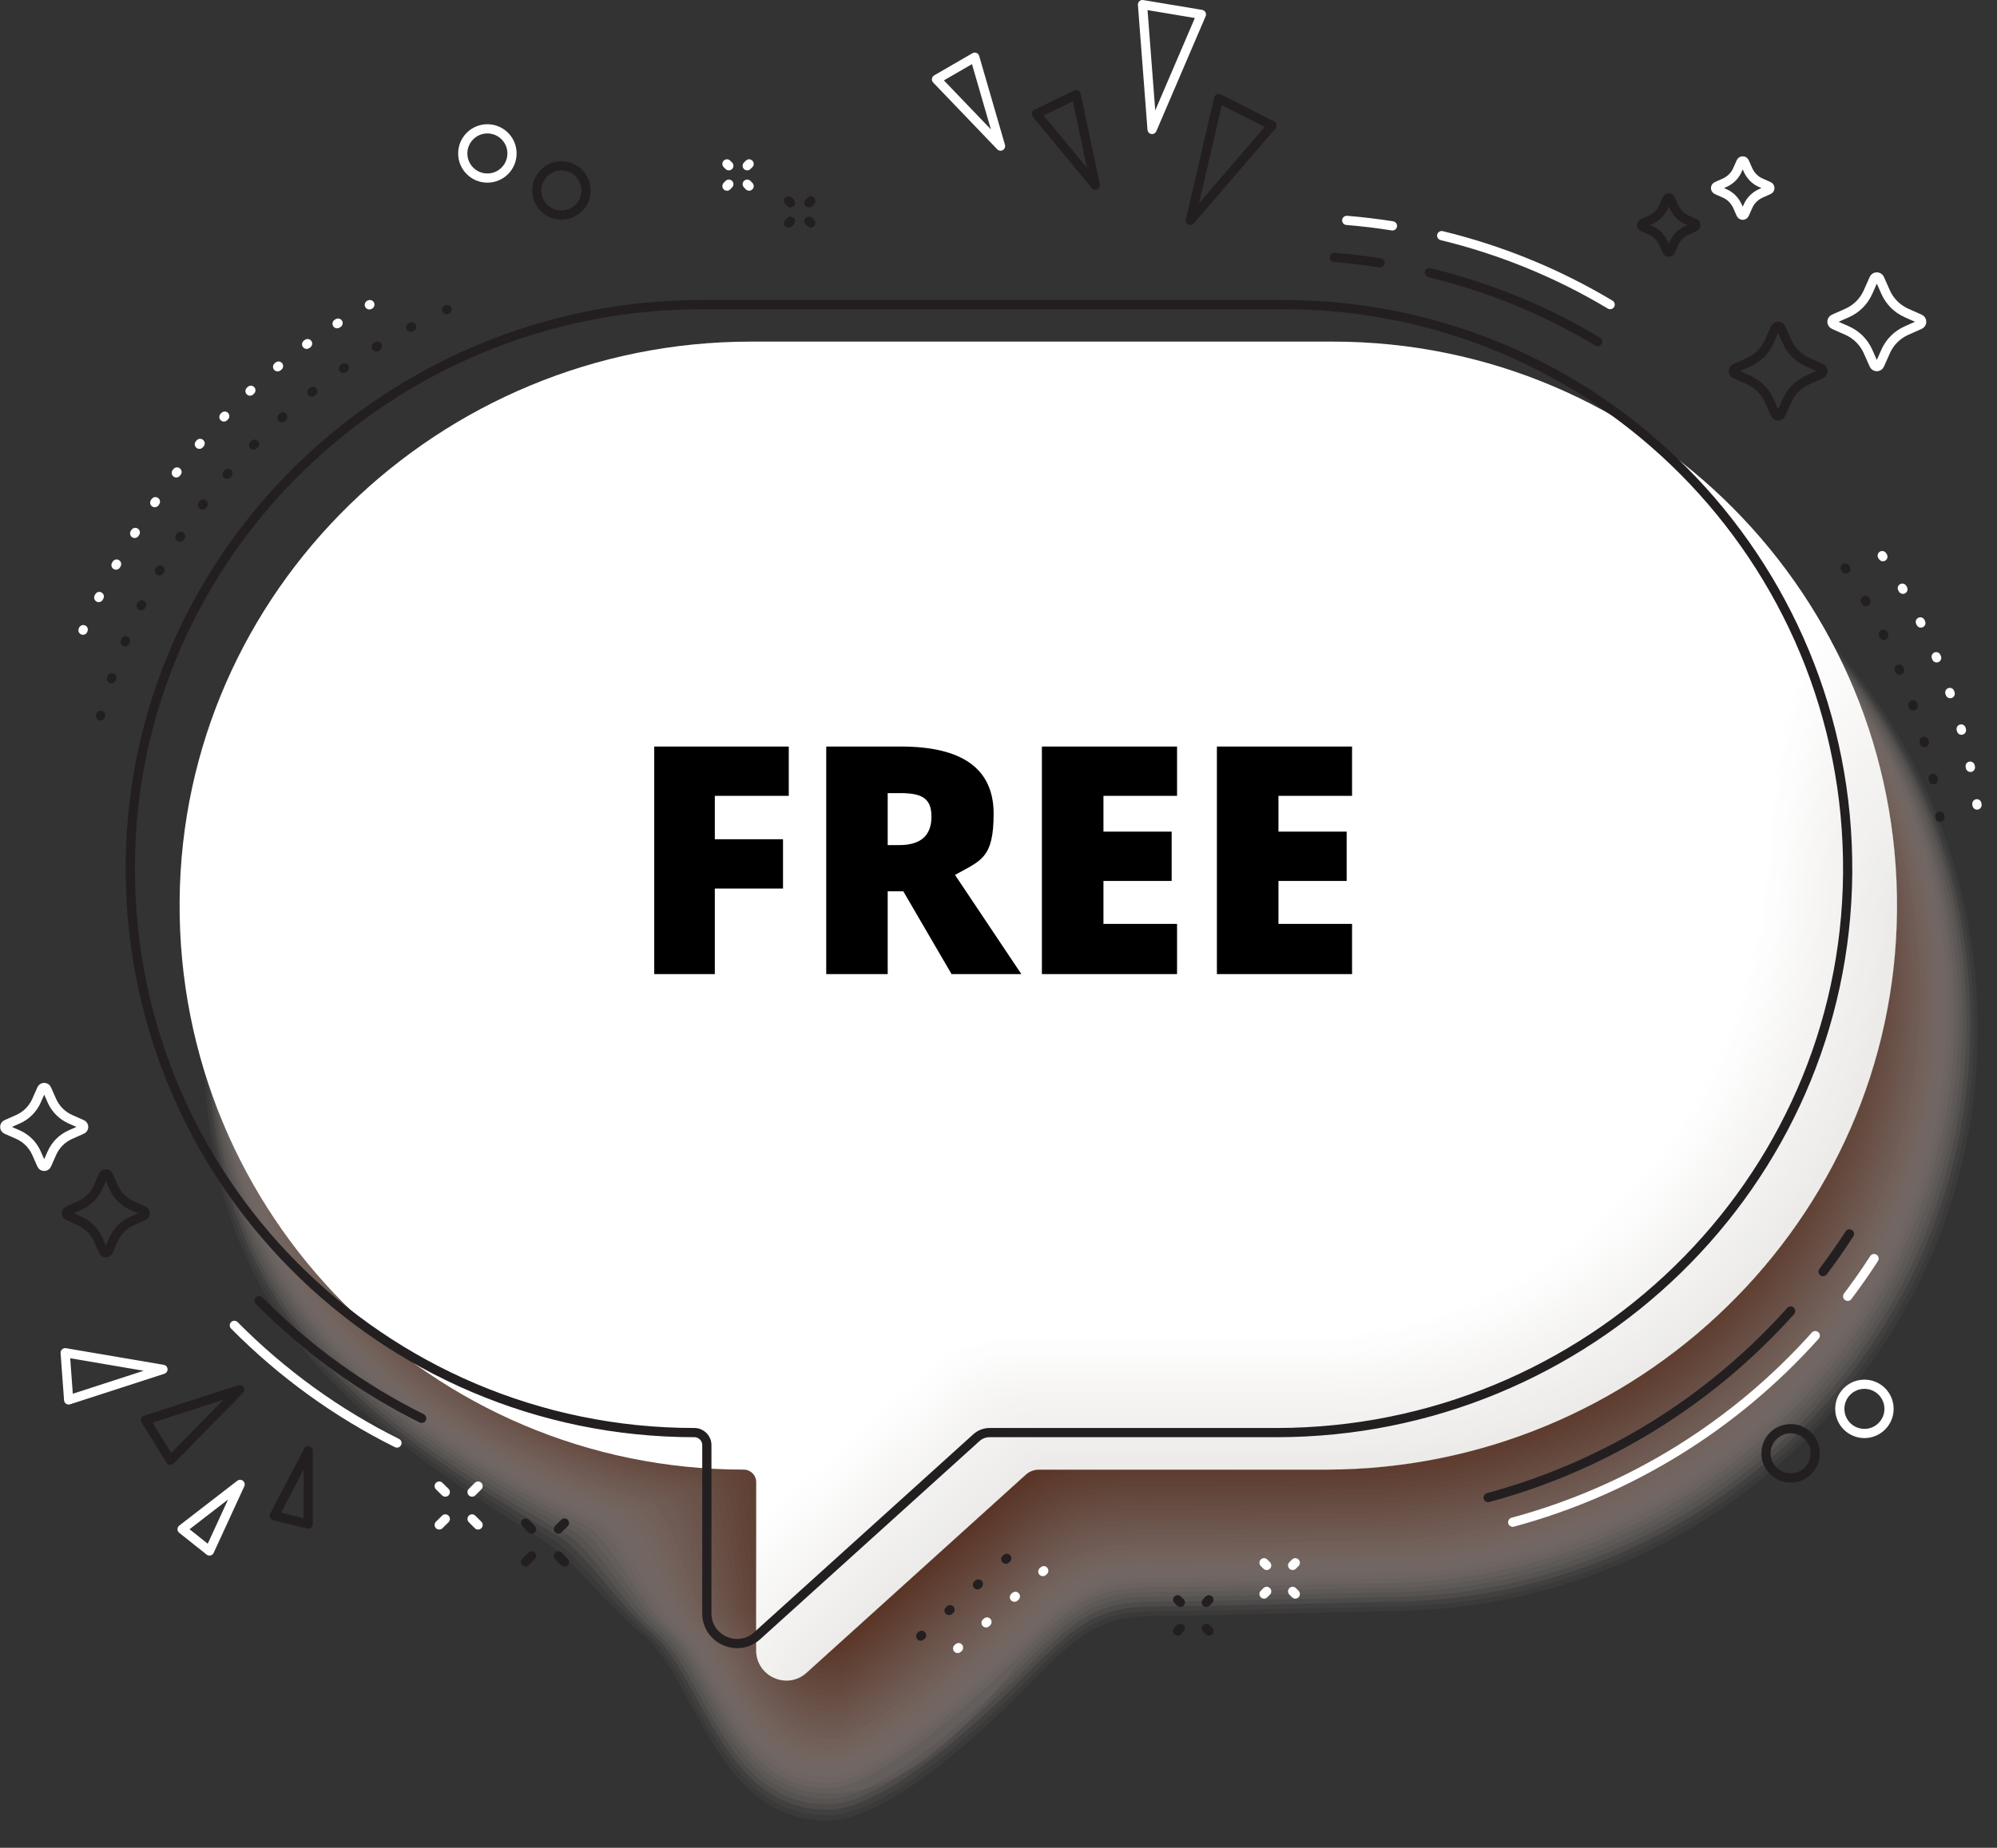 <?xml version="1.0" encoding="UTF-8"?>
<svg xmlns="http://www.w3.org/2000/svg" version="1.1" xmlns:xlink="http://www.w3.org/1999/xlink" viewBox="0 0 2254.8 2086.8">
  <rect x="0" y="0" width="2254.8" height="2086.8" fill="#333333" stroke="none"/>
  <defs>
    <style>
      .cls-1 {
        opacity: .4;
      }

      .cls-1, .cls-2 {
        mix-blend-mode: multiply;
      }

      .cls-3 {
        fill: #f2f1ef;
        opacity: .1;
      }

      .cls-3, .cls-4, .cls-5, .cls-6, .cls-7, .cls-8, .cls-9, .cls-10, .cls-11, .cls-12, .cls-13, .cls-14, .cls-15, .cls-16, .cls-17, .cls-18, .cls-19, .cls-20, .cls-21, .cls-22, .cls-23, .cls-24, .cls-25, .cls-26, .cls-27, .cls-28, .cls-29, .cls-30, .cls-31, .cls-32, .cls-33, .cls-34, .cls-35, .cls-36, .cls-37, .cls-38, .cls-39, .cls-40, .cls-41, .cls-42, .cls-43, .cls-44, .cls-45, .cls-46, .cls-47, .cls-48, .cls-49, .cls-50, .cls-51, .cls-52, .cls-53, .cls-54, .cls-55, .cls-56, .cls-57, .cls-58, .cls-59, .cls-60, .cls-61, .cls-62, .cls-63, .cls-64, .cls-65, .cls-66, .cls-67, .cls-68, .cls-69, .cls-70, .cls-71, .cls-72, .cls-73, .cls-74, .cls-75, .cls-76, .cls-77, .cls-78 {
        stroke-width: 0px;
      }

      .cls-4 {
        fill: #e0c5bb;
        opacity: .3;
      }

      .cls-5 {
        fill: #c18c76;
        opacity: .5;
      }

      .cls-6 {
        fill: #b9b5ad;
        opacity: .7;
      }

      .cls-7 {
        fill: #b2aea5;
        opacity: .7;
      }

      .cls-8 {
        fill: #eeedeb;
        opacity: .2;
      }

      .cls-9 {
        fill: #ddc0b4;
        opacity: .3;
      }

      .cls-10 {
        fill: #8c2800;
      }

      .cls-11 {
        fill: #cfa695;
        opacity: .4;
      }

      .cls-12 {
        fill: #000;
      }

      .cls-13 {
        fill: #d2ab9b;
        opacity: .4;
      }

      .cls-14 {
        fill: #c3c0b9;
        opacity: .6;
      }

      .cls-15 {
        opacity: 0;
      }

      .cls-15, .cls-63 {
        fill: #fff;
      }

      .cls-16 {
        fill: #973d19;
        opacity: .9;
      }

      .cls-17 {
        fill: #d7d5d0;
        opacity: .4;
      }

      .cls-18 {
        fill: #c9c7c1;
        opacity: .5;
      }

      .cls-19 {
        fill: #b37157;
        opacity: .7;
      }

      .cls-2 {
        opacity: .2;
      }

      .cls-20 {
        fill: #ab6244;
        opacity: .7;
      }

      .cls-79 {
        isolation: isolate;
      }

      .cls-21 {
        fill: #e9d5cd;
        opacity: .2;
      }

      .cls-22 {
        fill: #bfbcb5;
        opacity: .6;
      }

      .cls-23 {
        fill: #a04d2c;
        opacity: .8;
      }

      .cls-24 {
        fill: #ca9b89;
        opacity: .5;
      }

      .cls-25 {
        fill: #cda18f;
        opacity: .4;
      }

      .cls-26 {
        fill: #bc816a;
        opacity: .6;
      }

      .cls-27 {
        fill: #cdcac4;
        opacity: .5;
      }

      .cls-28 {
        fill: #ae674b;
        opacity: .7;
      }

      .cls-29 {
        fill: #a4a096;
        opacity: .9;
      }

      .cls-30 {
        fill: #d3d1cc;
        opacity: .4;
      }

      .cls-31, .cls-80, .cls-81, .cls-82, .cls-83, .cls-84, .cls-85 {
        fill: none;
      }

      .cls-32 {
        fill: #c4917c;
        opacity: .5;
      }

      .cls-33 {
        fill: #a55738;
        opacity: .8;
      }

      .cls-86 {
        clip-path: url(#clippath-1);
      }

      .cls-34 {
        fill: #f4eae6;
        opacity: 0;
      }

      .cls-35 {
        fill: #a85c3e;
        opacity: .8;
      }

      .cls-36 {
        fill: #d5b0a2;
        opacity: .4;
      }

      .cls-37 {
        fill: #dad8d4;
        opacity: .4;
      }

      .cls-80, .cls-81, .cls-82, .cls-83, .cls-84, .cls-85 {
        stroke-linecap: round;
        stroke-linejoin: round;
        stroke-width: 10.4px;
      }

      .cls-80, .cls-81, .cls-84 {
        stroke: #fff;
      }

      .cls-38 {
        fill: #f7efec;
        opacity: 0;
      }

      .cls-39 {
        fill: #9d4725;
        opacity: .9;
      }

      .cls-81 {
        stroke-dasharray: 0 0 1.3 40.2;
      }

      .cls-82 {
        stroke-dasharray: 0 0 1.4 43.1;
      }

      .cls-82, .cls-83, .cls-85 {
        stroke: #231f20;
      }

      .cls-40 {
        fill: #e6d0c7;
        opacity: .2;
      }

      .cls-41 {
        fill: #f5f4f3;
        opacity: 0;
      }

      .cls-42 {
        fill: #ebdad3;
        opacity: .2;
      }

      .cls-43 {
        fill: #fcfbfb;
        opacity: 0;
      }

      .cls-44 {
        fill: #a8a49a;
        opacity: .8;
      }

      .cls-45 {
        fill: #eee0da;
        opacity: .1;
      }

      .cls-46 {
        fill: #b5b2a9;
        opacity: .7;
      }

      .cls-47 {
        fill: #d8b6a8;
        opacity: .3;
      }

      .cls-48 {
        fill: #8f2d06;
        opacity: 1;
      }

      .cls-49 {
        fill: #9e998e;
        opacity: .9;
      }

      .cls-50 {
        fill: #f9f5f3;
        opacity: 0;
      }

      .cls-51 {
        fill: #dddcd8;
        opacity: .3;
      }

      .cls-52 {
        fill: #f1e5e0;
        opacity: .1;
      }

      .cls-87 {
        clip-path: url(#clippath);
      }

      .cls-53 {
        fill: #e4e3e0;
        opacity: .3;
      }

      .cls-54 {
        fill: #e8e6e4;
        opacity: .2;
      }

      .cls-55 {
        fill: #be8670;
        opacity: .6;
      }

      .cls-56 {
        fill: #a19d92;
        opacity: .9;
      }

      .cls-84, .cls-85 {
        stroke-dasharray: 0 0 1.4 41.8;
      }

      .cls-57 {
        fill: #d0cec8;
        opacity: .5;
      }

      .cls-58 {
        fill: #b6775d;
        opacity: .6;
      }

      .cls-59 {
        fill: #f8f8f7;
        opacity: 0;
      }

      .cls-60 {
        fill: #aeaba1;
        opacity: .8;
      }

      .cls-61 {
        fill: #92320c;
        opacity: 1;
      }

      .cls-62 {
        fill: #a25232;
        opacity: .8;
      }

      .cls-64 {
        fill: #dbbbae;
        opacity: .3;
      }

      .cls-65 {
        fill: #9a968a;
        opacity: 1;
      }

      .cls-66 {
        fill: #ebeae8;
        opacity: .2;
      }

      .cls-67 {
        fill: #aba79d;
        opacity: .8;
      }

      .cls-68 {
        fill: #e3cbc1;
        opacity: .2;
      }

      .cls-69 {
        fill: #943813;
        opacity: .9;
      }

      .cls-70 {
        fill: #c79683;
        opacity: .5;
      }

      .cls-71 {
        fill: #c6c3bd;
        opacity: .5;
      }

      .cls-72 {
        fill: #b97c64;
        opacity: .6;
      }

      .cls-73 {
        fill: #fcfaf9;
        opacity: 0;
      }

      .cls-74 {
        fill: #979286;
      }

      .cls-75 {
        fill: #bcb9b1;
        opacity: .6;
      }

      .cls-76 {
        fill: #9a421f;
        opacity: .9;
      }

      .cls-77 {
        fill: #b06c51;
        opacity: .7;
      }

      .cls-78 {
        fill: #e1dfdc;
        opacity: .3;
      }
    </style>
    <clipPath id="clippath">
      <path class="cls-31" d="M1504.9,385.8h-657.2c-351.2,0-642.3,280.9-644.9,632.1-2.6,354,283.5,641.8,636.9,641.8h0c7.8,0,14.1,6.3,14.1,14.1v190c0,29.5,35,45.1,56.9,25.3l247.5-223.7c4.1-3.7,9.4-5.7,14.9-5.7h323.9c351.2,0,642.3-280.9,644.9-632.1,2.6-354-283.5-641.8-636.9-641.8Z"/>
    </clipPath>
    <clipPath id="clippath-1">
      <path class="cls-31" d="M1504.9,385.8h-657.2c-351.2,0-642.3,280.9-644.9,632.1-2.6,354,283.5,641.8,636.9,641.8h0c7.8,0,14.1,6.3,14.1,14.1v190c0,29.5,35,45.1,56.9,25.3l247.5-223.7c4.1-3.7,9.4-5.7,14.9-5.7h323.9c351.2,0,642.3-280.9,644.9-632.1,2.6-354-283.5-641.8-636.9-641.8Z"/>
    </clipPath>
  </defs>
  <g class="cls-79">
    <g id="Layer_1" data-name="Layer 1">
      <g class="cls-1">
        <path class="cls-15" d="M1585.3,506.6h-690.8c-369.2,0-675.2,295.3-677.9,664.5-2.8,372.1,190.5,446.7,484.6,679.4,67.8,53.6,89.9,236.6,231.6,236.3,87.7-.2,199.8-118.2,253.3-173.2,39.4-40.5,62.6-61.7,124.3-61.7s266.5-6.2,266.5-6.2c369.2,0,675.2-295.3,677.9-664.5,2.8-372.1-298.1-674.6-669.5-674.6Z"/>
        <path class="cls-73" d="M894.5,506.4c-367.8,0-672.7,294.2-675.4,662-2.4,317.8,141.1,422.4,367.7,585.9h0c4.3,3.1,8.6,6.4,12.8,9.6,33.4,25.6,69.3,56.1,106.4,85.6,66.3,52.7,88.4,231.8,227.2,231.1,77.2-.2,178.4-98.1,234.9-155.9,6.2-6.3,11.9-12.2,17.1-17.5,28.2-28.8,48.4-47.6,80.2-55.9,12.2-3.2,27.1-4.9,44-4.9,65,0,265.6-6.1,265.6-6.1,367.8,0,672.7-294.2,675.4-662,2.7-370.7-296.9-672.1-667-672.1h-688.9Z"/>
        <path class="cls-50" d="M894.6,506.2c-366.4,0-670.1,293.1-672.9,659.5-2.4,317.7,143.9,426.1,372.7,585.6h0c4.4,3,8.6,6.4,12.8,9.7,32.2,25.4,67.7,58.8,103.8,87.7,64.8,51.9,87,226.6,222.8,225.9,75.3-.4,178.6-99.9,233.6-156.1,6.2-6.3,11.9-12.1,17.1-17.4,28.1-28.4,48.5-46.9,80.2-55.1,11.9-3.1,27.4-4.8,43.9-4.8,63.4,0,264.7-5.9,264.7-5.9,366.4,0,670.1-293.1,672.9-659.5,2.7-369.3-295.8-669.6-664.5-669.6h-687Z"/>
        <path class="cls-38" d="M894.7,505.9c-365,0-667.6,292-670.3,657-2.4,317.7,146.7,429.8,377.7,585.2h0c4.4,2.9,8.7,6.5,12.8,9.8,31.1,25.2,66,61.5,101.1,89.8,63.3,51,85.6,221.6,218.3,220.7,73.4-.5,178.7-101.6,232.4-156.4,6.2-6.2,11.9-12.1,17.1-17.3,28-28.1,48.6-46.2,80.2-54.3,11.6-3,27.6-4.6,43.7-4.6,61.8,0,263.8-5.8,263.8-5.8,365,0,667.6-292,670.3-657,2.7-367.9-294.7-667.1-662-667.1h-685.1Z"/>
        <path class="cls-34" d="M894.7,505.7c-363.7,0-665.1,290.9-667.8,654.5-2.4,317.6,149.5,433.5,382.7,584.8h0c4.5,2.9,8.7,6.5,12.8,9.9,29.9,24.9,64.4,64.2,98.5,91.9,61.8,50.2,84.1,216.6,213.9,215.5,71.4-.6,178.8-103.4,231.1-156.7,6.1-6.2,11.9-12,17.1-17.2,27.9-27.7,48.7-45.6,80.2-53.6,11.3-2.9,27.9-4.5,43.6-4.5,60.1,0,262.9-5.6,262.9-5.6,363.7,0,665.1-290.9,667.8-654.5,2.7-366.5-293.6-664.5-659.5-664.5h-683.2Z"/>
        <path class="cls-52" d="M894.8,505.4c-362.3,0-662.6,289.8-665.3,652-2.4,317.5,152.2,437.3,387.6,584.5h0c4.6,2.8,8.8,6.5,12.8,9.9,28.8,24.6,62.7,66.9,95.8,94,60.3,49.3,82.7,211.6,209.5,210.3,69.5-.7,178.9-105.2,229.9-156.9,6.1-6.2,11.8-11.9,17.1-17.1,27.8-27.4,48.8-44.9,80.2-52.8,11-2.8,28.2-4.4,43.4-4.4,58.5,0,262-5.5,262-5.5,362.3,0,662.6-289.8,665.3-652,2.7-365.2-292.5-662-657-662h-681.3Z"/>
        <path class="cls-45" d="M894.9,505.2c-360.9,0-660.1,288.7-662.7,649.6-2.4,317.5,155,441,392.6,584.1h0c4.6,2.7,8.8,6.5,12.8,10,27.7,24.3,61.1,69.7,93.1,96.1,58.8,48.4,81.3,206.6,205.1,205,67.6-.8,179-106.9,228.6-157.2s11.8-11.8,17.1-16.9c27.7-27.1,48.9-44.2,80.2-52,10.7-2.7,28.5-4.3,43.3-4.3,56.9,0,261.1-5.3,261.1-5.3,360.9,0,660.1-288.7,662.7-649.6,2.7-363.8-291.4-659.5-654.5-659.5h-679.4Z"/>
        <path class="cls-42" d="M894.9,504.9c-359.5,0-657.5,287.6-660.2,647.1-2.4,317.4,157.8,444.7,397.6,583.8h0c4.7,2.6,8.9,6.6,12.8,10.1,26.6,23.9,59.5,72.4,90.5,98.1,57.3,47.6,79.8,201.6,200.7,199.8,65.6-1,179.1-108.6,227.3-157.5,6-6.1,11.8-11.7,17.1-16.8,27.6-26.7,49-43.6,80.3-51.2,10.4-2.5,28.8-4.1,43.2-4.1,55.3,0,260.2-5.2,260.2-5.2,359.5,0,657.5-287.6,660.2-647.1,2.7-362.4-290.3-657-652-657h-677.5Z"/>
        <path class="cls-21" d="M895,504.7c-358.1,0-655,286.5-657.7,644.6-2.4,317.3,160.6,448.4,402.6,583.4h0c4.8,2.5,8.9,6.6,12.7,10.1,25.5,23.6,57.8,75.1,87.8,100.2,55.8,46.7,78.4,196.6,196.3,194.6,63.7-1.1,179.2-110.4,226.1-157.8,6-6.1,11.8-11.6,17.1-16.7,27.5-26.4,49.1-42.9,80.3-50.4,10.1-2.4,29.1-4,43-4,53.6,0,259.3-5,259.3-5,358.1,0,655-286.5,657.7-644.6,2.7-361-289.1-654.5-649.5-654.5h-675.6Z"/>
        <path class="cls-40" d="M895,504.4c-356.8,0-652.5,285.4-655.1,642.1-2.4,317.3,163.4,452.2,407.6,583h0c4.8,2.5,8.9,6.6,12.7,10.2,24.4,23.2,56.2,77.8,85.2,102.3,54.4,45.9,76.9,191.6,191.9,189.4,61.8-1.2,179.4-112.1,224.8-158,6-6,11.7-11.6,17.1-16.6,27.4-26.1,49.2-42.2,80.3-49.6,9.8-2.3,29.3-3.9,42.9-3.9,52,0,258.4-4.9,258.4-4.9,356.8,0,652.5-285.4,655.1-642.1,2.7-359.6-288-651.9-647-651.9h-673.7Z"/>
        <path class="cls-68" d="M895.1,504.2c-355.4,0-650,284.3-652.6,639.6-2.4,317.2,166.2,455.9,412.6,582.7h0c4.9,2.4,9,6.6,12.7,10.3,23.4,22.8,54.5,80.6,82.5,104.4,52.9,45.1,75.5,186.6,187.5,184.2s179.5-113.8,223.5-158.3c6-6,11.7-11.5,17-16.5,27.3-25.7,49.3-41.6,80.3-48.8,9.5-2.2,29.6-3.8,42.7-3.8,50.4,0,257.5-4.7,257.5-4.7,355.4,0,650-284.3,652.6-639.6,2.7-358.2-286.9-649.4-644.5-649.4h-671.8Z"/>
        <path class="cls-4" d="M895.2,503.9c-354,0-647.4,283.2-650.1,637.2-2.4,317.1,168.9,459.6,417.5,582.3h0c5,2.3,9,6.6,12.7,10.4,22.3,22.3,52.9,83.3,79.8,106.5,51.4,44.2,74,181.6,183,179,57.9-1.4,179.6-115.6,222.3-158.6,5.9-6,11.7-11.4,17-16.4,27.2-25.4,49.4-40.9,80.3-48.1,9.2-2.1,29.9-3.7,42.6-3.7,48.8,0,256.6-4.5,256.6-4.5,354,0,647.4-283.2,650.1-637.2,2.6-356.8-285.8-646.9-642-646.9h-669.9Z"/>
        <path class="cls-9" d="M895.2,503.7c-352.6,0-644.9,282.1-647.5,634.7-2.4,317.1,171.7,463.3,422.5,581.9h0c5,2.2,9,6.7,12.7,10.4,21.3,21.9,51.2,86,77.2,108.6,50,43.4,72.6,176.6,178.6,173.8,56-1.5,179.8-117.3,221-158.8,5.9-5.9,11.7-11.3,17-16.3,27.1-25.1,49.5-40.2,80.3-47.3,8.9-2,30.2-3.5,42.5-3.5,47.1,0,255.7-4.4,255.7-4.4,352.6,0,644.9-282.1,647.5-634.7,2.6-355.4-284.7-644.4-639.5-644.4h-668Z"/>
        <path class="cls-64" d="M895.3,503.4c-351.3,0-642.4,281-645,632.2-2.4,317,174.5,467.1,427.5,581.6h0c5.1,2.2,9.1,6.7,12.7,10.5,20.3,21.4,49.5,88.8,74.5,110.7,48.5,42.5,71.1,171.5,174.2,168.5,54-1.6,179.9-119,219.8-159.1,5.9-5.9,11.6-11.2,17-16.2,27-24.7,49.6-39.6,80.4-46.5,8.6-1.9,30.5-3.4,42.3-3.4,45.5,0,254.8-4.2,254.8-4.2,351.3,0,642.4-281,645-632.2,2.6-354-283.6-641.9-637-641.9h-666.1Z"/>
        <path class="cls-47" d="M895.4,503.2c-349.9,0-639.9,279.9-642.5,629.7-2.3,316.9,177.3,470.8,432.5,581.2h0c5.2,2.1,9.9,6.1,12.7,10.6,22.7,17,47.9,91.5,71.8,112.8,47,41.7,69.7,166.5,169.8,163.3,52.1-1.7,180-120.8,218.5-159.4,5.8-5.9,11.6-11.2,17-16,26.9-24.4,49.7-38.9,80.4-45.7,8.3-1.8,30.7-3.3,42.2-3.3,43.9,0,253.9-4.1,253.9-4.1,349.9,0,639.9-279.9,642.5-629.7,2.6-352.6-282.5-639.3-634.5-639.3h-664.2Z"/>
        <path class="cls-36" d="M895.4,502.9c-348.5,0-637.4,278.7-639.9,627.2-2.3,316.9,180.1,474.5,437.5,580.8h0c5.2,2,10,6.1,12.7,10.6,21.9,16.4,46.2,94.3,69.2,114.9,45.6,40.9,68.2,161.5,165.4,158.1,50.2-1.8,180.2-122.5,217.2-159.6,5.8-5.8,11.6-11.1,17-15.9,26.8-24.1,49.8-38.2,80.4-44.9,8-1.8,31-3.2,42-3.2,42.3,0,253-3.9,253-3.9,348.5,0,637.4-278.7,639.9-627.2,2.6-351.3-281.4-636.8-632-636.8h-662.3Z"/>
        <path class="cls-13" d="M895.5,502.7c-347.1,0-634.8,277.6-637.4,624.8-2.3,316.8,182.9,478.2,442.4,580.5h0c5.3,1.9,10.1,6.1,12.7,10.7,21.1,15.8,44.6,97,66.5,116.9,44.1,40,66.8,156.5,161,152.9,48.2-1.9,180.3-124.2,216-159.9,5.8-5.8,11.6-11,17-15.8,26.7-23.8,49.9-37.5,80.4-44.1,7.7-1.7,31.3-3,41.9-3,40.6,0,252-3.8,252-3.8,347.1,0,634.8-277.6,637.4-624.8,2.6-349.9-280.2-634.3-629.5-634.3h-660.4Z"/>
        <path class="cls-11" d="M895.6,502.4c-345.7,0-632.3,276.5-634.9,622.3-2.3,316.7,185.6,482,447.4,580.1h0c5.3,1.9,10.2,6,12.7,10.8,20.2,15.1,42.9,99.8,63.9,119,42.7,39.2,65.3,151.5,156.6,147.7,46.3-1.9,180.4-125.9,214.7-160.2,5.8-5.8,11.5-10.9,17-15.7,26.6-23.4,50-36.9,80.4-43.4,7.4-1.6,31.6-2.9,41.7-2.9,39,0,251.1-3.6,251.1-3.6,345.7,0,632.3-276.5,634.9-622.3,2.6-348.5-279.1-631.8-627-631.8h-658.5Z"/>
        <path class="cls-25" d="M895.6,502.2c-344.4,0-629.8,275.4-632.4,619.8-2.3,316.7,188.4,485.7,452.4,579.7h0c5.4,1.8,10.3,6,12.7,10.9,19.4,14.5,41.2,102.5,61.2,121.1,41.2,38.4,63.8,146.5,152.2,142.5,44.4-2,180.6-127.7,213.4-160.5,5.7-5.7,11.5-10.8,16.9-15.6,26.5-23.1,50.1-36.2,80.4-42.6,7.1-1.5,31.9-2.8,41.6-2.8,37.4,0,250.2-3.5,250.2-3.5,344.4,0,629.8-275.4,632.4-619.8,2.6-347.1-278-629.3-624.5-629.3h-656.6Z"/>
        <path class="cls-24" d="M895.7,501.9c-343,0-627.3,274.3-629.8,617.3-2.3,316.6,191.2,489.4,457.4,579.4h0c5.5,1.7,10.4,6,12.7,10.9,18.5,13.9,39.6,105.3,58.5,123.2,39.8,37.6,62.4,141.5,147.7,137.2,42.4-2.1,180.7-129.4,212.2-160.7,5.7-5.7,11.5-10.8,16.9-15.5,26.4-22.8,50.2-35.5,80.5-41.8,6.8-1.4,32.1-2.7,41.5-2.7,35.8,0,249.3-3.3,249.3-3.3,343,0,627.3-274.3,629.8-617.3,2.6-345.7-276.9-626.7-622-626.7h-654.7Z"/>
        <path class="cls-70" d="M895.8,501.7c-341.6,0-624.8,273.2-627.3,614.8-2.3,316.5,194,493.1,462.4,579h0c5.5,1.6,10.5,6,12.7,11,17.7,13.2,37.9,108.1,55.9,125.3,38.4,36.8,60.9,136.5,143.3,132,40.5-2.2,180.9-131.1,210.9-161,5.7-5.7,11.5-10.7,16.9-15.4,26.3-22.5,50.3-34.9,80.5-41,6.5-1.3,32.4-2.6,41.3-2.6,34.1,0,248.4-3.2,248.4-3.2,341.6,0,624.8-273.2,627.3-614.8,2.6-344.3-275.8-624.2-619.5-624.2h-652.8Z"/>
        <path class="cls-32" d="M895.8,501.4c-340.2,0-622.2,272.1-624.8,612.4-2.3,316.5,196.8,496.9,467.4,578.6h0c5.6,1.5,10.6,6,12.7,11.1,16.8,12.6,36.2,110.8,53.2,127.4,37,36,59.4,131.5,138.9,126.8,38.5-2.3,181-132.8,209.7-161.3,5.7-5.6,11.4-10.6,16.9-15.3,26.2-22.1,50.4-34.2,80.5-40.2,6.2-1.2,32.7-2.4,41.2-2.4,32.5,0,247.5-3,247.5-3,340.2,0,622.2-272.1,624.8-612.4,2.5-342.9-274.7-621.7-617-621.7h-650.9Z"/>
        <path class="cls-5" d="M895.9,501.2c-338.9,0-619.7,271-622.2,609.9-2.3,316.4,199.5,500.6,472.3,578.3h0c5.7,1.5,10.7,6,12.7,11.2,16,12,34.6,113.6,50.6,129.5,35.5,35.2,57.9,126.5,134.5,121.6,36.6-2.3,181.2-134.5,208.4-161.5,5.6-5.6,11.4-10.5,16.9-15.1,26-21.8,50.5-33.5,80.5-39.4,5.9-1.2,33-2.3,41-2.3,30.9,0,246.6-2.9,246.6-2.9,338.9,0,619.7-271,622.2-609.9,2.5-341.5-273.6-619.2-614.5-619.2h-649Z"/>
        <path class="cls-55" d="M895.9,500.9c-337.5,0-617.2,269.9-619.7,607.4-2.3,316.3,202.3,504.3,477.3,577.9h0c5.7,1.4,10.8,5.9,12.6,11.2,15.2,11.3,32.9,116.4,47.9,131.6,34.1,34.4,56.4,121.5,130.1,116.4,34.7-2.4,181.3-136.2,207.1-161.8,5.6-5.5,11.4-10.5,16.9-15,25.9-21.5,50.6-32.9,80.5-38.6,5.6-1.1,33.3-2.2,40.9-2.2,29.3,0,245.7-2.7,245.7-2.7,337.5,0,617.2-269.9,619.7-607.4,2.5-340.1-272.5-616.7-612-616.7h-647.1Z"/>
        <path class="cls-26" d="M896,500.7c-336.1,0-614.7,268.8-617.2,604.9-2.3,316.3,205.1,508,482.3,577.5h0c5.8,1.3,10.9,5.9,12.6,11.3,14.3,10.7,31.2,119.2,45.2,133.7,32.7,33.7,54.9,116.5,125.7,111.2,32.7-2.5,181.5-137.9,205.9-162.1,5.6-5.5,11.3-10.4,16.9-14.9,25.8-21.2,50.7-32.2,80.5-37.9,5.3-1,33.6-2.1,40.8-2.1,27.6,0,244.8-2.6,244.8-2.6,336.1,0,614.7-268.8,617.2-604.9,2.5-338.8-271.3-614.2-609.5-614.2h-645.2Z"/>
        <path class="cls-72" d="M896.1,500.4c-334.7,0-612.2,267.7-614.6,602.4-2.3,316.2,207.9,511.8,487.3,577.2h0c5.9,1.2,11,5.9,12.6,11.4,13.5,10.1,29.5,122,42.6,135.7,31.3,32.9,53.4,111.5,121.3,106,30.8-2.5,181.6-139.7,204.6-162.4,5.5-5.5,11.3-10.3,16.9-14.8,25.7-20.9,50.8-31.5,80.6-37.1,5-.9,33.8-2,40.6-2,26,0,243.9-2.4,243.9-2.4,334.7,0,612.2-267.7,614.6-602.4,2.5-337.4-270.2-611.6-607-611.6h-643.3Z"/>
        <path class="cls-58" d="M896.1,500.2c-333.3,0-609.6,266.6-612.1,599.9-2.3,316.1,210.7,515.5,492.3,576.8h0c5.9,1.2,11.1,5.9,12.6,11.4,12.6,9.5,27.8,124.8,39.9,137.8,30,32.1,51.9,106.5,116.9,100.7,28.8-2.5,181.8-141.4,203.4-162.6,5.5-5.4,11.3-10.2,16.9-14.7,25.6-20.5,50.9-30.9,80.6-36.3,4.6-.9,34.1-1.8,40.5-1.8,24.4,0,243-2.3,243-2.3,333.3,0,609.6-266.6,612.1-599.9,2.5-336-269.1-609.1-604.5-609.1h-641.4Z"/>
        <path class="cls-19" d="M896.2,499.9c-332,0-607.1,265.5-609.6,597.5-2.3,316.1,213.5,519.2,497.3,576.4h0c6,1.1,11.2,5.9,12.6,11.5,11.8,8.8,26.1,127.7,37.3,139.9,28.6,31.4,50.4,101.5,112.5,95.5,26.9-2.6,182-143.1,202.1-162.9,5.5-5.4,11.3-10.1,16.8-14.6,25.5-20.2,51-30.2,80.6-35.5,4.3-.8,34.4-1.7,40.3-1.7,22.8,0,242.1-2.1,242.1-2.1,332,0,607.1-265.5,609.6-597.5,2.5-334.6-268-606.6-602-606.6h-639.5Z"/>
        <path class="cls-77" d="M896.3,499.7c-330.6,0-604.6,264.4-607,595-2.3,316,216.2,522.9,502.2,576.1h0c6.1,1,11.2,5.8,12.6,11.6,10.9,8.2,22.5,132.4,34.6,142,21.5,35,48.9,96.5,108,90.3,25-2.6,182.1-144.8,200.8-163.2,5.5-5.4,11.2-10.1,16.8-14.5,25.4-19.9,51.1-29.5,80.6-34.7,4-.7,34.7-1.6,40.2-1.6,21.1,0,241.2-2,241.2-2,330.6,0,604.6-264.4,607-595,2.5-333.2-266.9-604.1-599.5-604.1h-637.6Z"/>
        <path class="cls-28" d="M896.3,499.4c-329.2,0-602.1,263.3-604.5,592.5-2.3,315.9,219,526.6,507.2,575.7h0c6.1.9,11.3,5.8,12.6,11.7,10.1,7.6,20.8,135.3,31.9,144.1,19.8,34.3,47.3,91.5,103.6,85.1,23-2.6,182.3-146.5,199.6-163.4,5.4-5.3,11.2-10,16.8-14.4,25.2-19.6,51.2-28.8,80.6-33.9,3.7-.6,35-1.5,40-1.5,19.5,0,240.3-1.8,240.3-1.8,329.2,0,602.1-263.3,604.5-592.5,2.5-331.8-265.8-601.6-597-601.6h-635.7Z"/>
        <path class="cls-20" d="M896.4,499.2c-327.8,0-599.5,262.2-602,590-2.3,315.9,221.8,530.4,512.2,575.4h0c6.2.8,11.4,5.8,12.6,11.7,9.3,6.9,19,138.1,29.3,146.2,18.2,33.6,45.7,86.5,99.2,79.9,21.1-2.6,182.4-148.2,198.3-163.7,5.4-5.3,11.2-9.9,16.8-14.2,25.1-19.3,51.2-28.2,80.6-33.2s35.2-1.3,39.9-1.3c17.9,0,239.4-1.7,239.4-1.7,327.8,0,599.5-262.2,602-590,2.4-330.4-264.7-599-594.5-599h-633.8Z"/>
        <path class="cls-35" d="M896.5,499c-326.4,0-597,261.1-599.4,587.5-2.3,315.8,224.6,534.1,517.2,575h0c6.3.8,11.5,5.8,12.6,11.8,8.4,6.3,17.3,140.9,26.6,148.3,16.5,33,44.2,81.5,94.8,74.7,19.1-2.6,182.6-149.9,197-164,5.4-5.3,11.1-9.8,16.8-14.1,25-19,51.3-27.5,80.7-32.4,3.1-.5,35.5-1.2,39.8-1.2,16.3,0,238.5-1.5,238.5-1.5,326.4,0,597-261.1,599.4-587.5,2.4-329-263.6-596.5-592-596.5h-631.9Z"/>
        <path class="cls-33" d="M896.5,498.7c-325.1,0-594.5,260-596.9,585.1-2.3,315.7,227.4,537.8,522.2,574.6h0c6.3.7,11.6,5.8,12.6,11.9,7.6,5.7,15.6,143.7,23.9,150.4,14.9,32.3,42.6,76.5,90.4,69.4,17.2-2.5,182.8-151.5,195.8-164.2,5.4-5.2,11.1-9.8,16.8-14,24.9-18.7,51.4-26.8,80.7-31.6,2.8-.5,35.8-1.1,39.6-1.1,14.6,0,237.6-1.4,237.6-1.4,325.1,0,594.5-260,596.9-585.1,2.4-327.6-262.4-594-589.5-594h-630Z"/>
        <path class="cls-62" d="M896.6,498.5c-323.7,0-592,258.9-594.4,582.6-2.3,315.7,230.2,541.5,527.2,574.3h0c6.4.6,11.7,5.8,12.6,11.9,6.7,5,13.8,146.6,21.3,152.5,13.2,31.6,40.9,71.5,86,64.2,15.2-2.5,183-153.2,194.5-164.5,5.3-5.2,11.1-9.7,16.8-13.9,24.8-18.3,51.5-26.2,80.7-30.8,2.5-.4,36.1-1,39.5-1,13,0,236.7-1.2,236.7-1.2,323.7,0,592-258.9,594.4-582.6,2.4-326.3-261.3-591.5-587-591.5h-628.1Z"/>
        <path class="cls-23" d="M896.6,498.2c-322.3,0-589.5,257.8-591.9,580.1-2.3,315.6,232.9,545.3,532.1,573.9h0c6.5.5,11.8,5.7,12.6,12,5.9,4.4,12.1,149.4,18.6,154.5,11.6,31,39.3,66.5,81.6,59,13.3-2.4,183.1-154.9,193.3-164.8,5.3-5.2,11.1-9.6,16.8-13.8,24.6-18,51.6-25.5,80.7-30,2.2-.3,36.4-.9,39.3-.9,11.4,0,235.8-1.1,235.8-1.1,322.3,0,589.5-257.8,591.9-580.1,2.4-324.9-260.2-589-584.5-589h-626.2Z"/>
        <path class="cls-39" d="M896.7,498c-320.9,0-586.9,256.7-589.3,577.6-2.3,315.5,235.7,549,537.1,573.5h0c6.5.5,11.9,5.7,12.6,12.1,5.1,3.8,10.4,152.2,16,156.6,9.9,30.3,39.8,68.9,77.2,53.8,11.6,0,183.3-156.6,192-165.1,5.3-5.1,11-9.5,16.8-13.7,24.5-17.7,51.7-24.8,80.7-29.2,1.9-.3,36.7-.7,39.2-.7,9.8,0,234.9-.9,234.9-.9,320.9,0,586.9-256.7,589.3-577.6,2.4-323.5-259.1-586.4-582-586.4h-624.3Z"/>
        <path class="cls-76" d="M896.8,497.7c-319.6,0-584.4,255.6-586.8,575.1-2.3,315.5,238.5,552.7,542.1,573.2h0c6.6.4,12,5.7,12.6,12.2,4.2,3.2,8.7,155,13.3,158.7,8.3,29.6,38.3,64.1,72.7,48.6,9.7,0,183.5-158.3,190.7-165.3,5.3-5.1,11-9.5,16.7-13.6,24.4-17.4,51.7-24.1,80.7-28.4,1.6-.2,36.9-.6,39.1-.6,8.1,0,234-.8,234-.8,319.6,0,584.4-255.6,586.8-575.1,2.4-322.1-258-583.9-579.5-583.9h-622.4Z"/>
        <path class="cls-16" d="M896.8,497.5c-318.2,0-581.9,254.5-584.3,572.7-2.3,315.4,241.3,556.4,547.1,572.8h0c6.7.3,12.1,5.7,12.6,12.2,3.4,2.5,6.9,157.9,10.6,160.8,6.6,29,36.9,59.3,68.3,43.4,7.7,0,183.7-160,189.5-165.6,5.2-5.1,11-9.4,16.7-13.5,24.3-17.1,51.8-23.5,80.8-27.7,1.2-.2,37.2-.5,38.9-.5,6.5,0,233.1-.6,233.1-.6,318.2,0,581.9-254.5,584.3-572.7,2.4-320.7-256.9-581.4-577-581.4h-620.5Z"/>
        <path class="cls-69" d="M896.9,497.2c-316.8,0-579.4,253.4-581.7,570.2-2.3,315.3,244.1,560.2,552.1,572.4h0c6.7.2,12.2,5.7,12.5,12.3,2.5,1.9,5.2,160.7,8,162.9,5,28.3,35.5,54.5,63.9,38.2,5.8,0,183.9-161.7,188.2-165.9,5.2-5,10.9-9.3,16.7-13.3,24.2-16.8,51.9-22.8,80.8-26.9.9-.1,37.5-.4,38.8-.4,4.9,0,232.2-.5,232.2-.5,316.8,0,579.4-253.4,581.7-570.2,2.4-319.3-255.8-578.9-574.5-578.9h-618.6Z"/>
        <path class="cls-61" d="M897,497c-315.4,0-576.9,252.3-579.2,567.7-2.3,315.3,246.9,563.9,557.1,572.1h0c6.8.2,12.3,5.6,12.5,12.4,1.7,1.3,3.5,163.5,5.3,165,3.3,27.6,34,49.7,59.5,32.9,3.9,0,184-163.3,186.9-166.1,5.2-5,10.9-9.3,16.7-13.2,24-16.5,52-22.1,80.8-26.1.6,0,37.8-.2,38.6-.2,3.3,0,231.3-.3,231.3-.3,315.4,0,576.9-252.3,579.2-567.7,2.4-317.9-254.6-576.4-572-576.4h-616.7Z"/>
        <path class="cls-48" d="M897,496.7c-314,0-574.3,251.2-576.7,565.2-2.3,315.2,249.6,567.6,562,571.7h0c6.9,0,12.4,5.6,12.5,12.5.8.6,1.7,166.3,2.7,167.1,1.7,27,32.6,44.9,55.1,27.7,1.9,0,184.2-165,185.7-166.4,5.1-5,10.9-9.2,16.7-13.1,23.9-16.2,52.1-21.5,80.8-25.3.3,0,38.1-.1,38.5-.1,1.6,0,230.4-.2,230.4-.2,314,0,574.3-251.2,576.7-565.2,2.3-316.5-253.5-573.9-569.5-573.9h-614.8Z"/>
        <path class="cls-10" d="M1510,496.5h-612.9c-312.7,0-571.8,250.1-574.1,562.7-2.3,315.1,252.4,571.3,567,571.3h0c6.9,0,12.5,5.6,12.5,12.5v169.2c0,26.3,31.2,40.1,50.7,22.5l184.4-166.7c26.7-24.2,61.5-37.5,97.5-37.5h267.8c312.7,0,571.8-250.1,574.1-562.7,2.3-315.1-252.4-571.3-567-571.3Z"/>
      </g>
      <g class="cls-87">
        <path class="cls-63" d="M1504.9,385.8h-657.2c-351.2,0-642.3,280.9-644.9,632.1-2.6,354,283.5,641.8,636.9,641.8h0c7.8,0,14.1,6.3,14.1,14.1v190c0,29.5,35,45.1,56.9,25.3l247.5-223.7c4.1-3.7,9.4-5.7,14.9-5.7h323.9c351.2,0,642.3-280.9,644.9-632.1,2.6-354-283.5-641.8-636.9-641.8Z"/>
      </g>
      <g class="cls-2">
        <g class="cls-86">
          <g>
            <path class="cls-15" d="M869.7,1985.4c-37.5,0-74.8-15.3-102-45.3-50.9-56.3-46.5-143.1,9.8-194l228.4-206.4,19-17.2c29.4-26.6,67.4-41.2,107-41.2h323.9c277.8,0,482.1-223.6,507.6-495.8,14.9-158.9,37.1-344.8,112.9-344.2,75.9.6,162.4,270.4,161.9,346.2-3.1,423.7-354.1,768.5-782.3,768.5h-279.5l-214.6,193.9c-26.3,23.8-59.2,35.5-92.1,35.5Z"/>
            <path class="cls-43" d="M773.2,1939.9c-49.4-54.5-45.3-138.6,9-188-.2-.3,220.8-200.5,221.1-200.7l26.4-23.9c28.7-25.9,65.8-40.2,104.5-40.2h323.9c279.9,0,486.6-225.2,511.3-499.5,14.4-154.1,36.2-334.3,109.9-333.8,73.8.5,157.8,262,157.3,335.7-3.1,421.7-352.4,764.7-778.5,764.7h-281s-207.7,187.7-207.7,187.7c-25.4,23-65.3,41.5-97.1,41.5-36.4.1-72.7-14.6-99.1-43.6Z"/>
            <path class="cls-59" d="M778.5,1939.7c-47.9-52.6-44.2-134.1,8.2-181.9-.5-.5,213.2-194.5,213.8-195l33.8-30.5c28-25.3,64.2-39.2,101.9-39.2h323.9c282,0,490.2-226.9,515.1-503.2,13.4-149.4,35.3-323.9,106.9-323.3,71.7.5,153.3,253.5,152.7,325.2-3.1,419.6-350.7,761-774.8,761h-282.4s-200.8,181.4-200.8,181.4c-24.6,22.2-71.4,47.6-102.1,47.6-35.3.2-70.6-13.9-96.3-42Z"/>
            <path class="cls-41" d="M783.9,1939.5c-46.5-50.8-43.1-129.5,7.4-175.9-.7-.8,205.6-188.5,206.5-189.3l41.2-37.2c27.3-24.7,62.6-38.3,99.4-38.3h323.9c284,0,494.3-228.6,518.9-507,12.8-144.7,34.4-313.4,104-312.9,69.6.5,148.7,245.1,148.2,314.7-3.1,417.5-349,757.2-771,757.2h-283.8s-193.9,175.2-193.9,175.2c-23.7,21.5-77.4,53.7-107.1,53.7-34.2.3-68.5-13.3-93.4-40.4Z"/>
            <path class="cls-3" d="M789.3,1939.3c-45-49-41.9-125,6.6-169.9-1-1.1,198-182.6,199.1-183.6l48.5-43.9c26.6-24.1,61-37.3,96.9-37.3h323.9c286.1,0,498.4-230.3,522.6-510.7,12.1-139.9,33.5-303,101-302.4,67.5.5,144.1,236.7,143.6,304.2-3.1,415.5-347.3,753.5-767.2,753.5h-285.2c0,0-187,168.9-187,169-22.9,20.7-83.5,59.7-112.1,59.7-33.2.5-66.3-12.6-90.6-38.7Z"/>
            <path class="cls-8" d="M794.7,1939.1c-43.6-47.2-40.8-120.4,5.8-163.8-1.2-1.4,190.5-176.6,191.8-177.8l55.9-50.5c25.9-23.4,59.5-36.3,94.4-36.3h323.9c288.2,0,502.5-232,526.4-514.5,11.5-135.2,32.6-292.5,98-292,65.5.5,139.5,228.3,139,293.7-3.1,413.4-345.6,749.8-763.5,749.8h-286.7c0,0-180.1,162.7-180.1,162.7-22,19.9-89.6,65.8-117.1,65.8-32.1.6-64.2-11.9-87.7-37.1Z"/>
            <path class="cls-66" d="M800,1938.9c-42.1-45.4-39.7-115.9,4.9-157.8-1.5-1.6,182.9-170.6,184.5-172.1l63.3-57.2c25.3-22.8,57.9-35.4,91.8-35.4h323.9c290.2,0,506.5-233.6,530.2-518.2,10.8-130.5,31.7-282.1,95-281.5,63.4.5,135,219.9,134.5,283.2-3.1,411.4-343.8,746-759.7,746h-288.1c0,0-173.2,156.4-173.3,156.5-21.2,19.2-95.7,71.9-122.1,71.9-31,.7-62.1-11.3-84.9-35.5Z"/>
            <path class="cls-54" d="M805.4,1938.6c-40.7-43.6-38.5-111.3,4.1-151.7-1.7-1.9,175.3-164.7,177.2-166.4l70.6-63.8c24.6-22.2,56.3-34.4,89.3-34.4h323.9c292.3,0,510.6-235.3,533.9-521.9,10.2-125.7,30.8-271.6,92.1-271.1,61.3.5,130.4,211.4,129.9,272.7-3,409.3-342.1,742.3-755.9,742.3h-289.5c0,0-166.3,150.2-166.4,150.2-20.3,18.4-101.7,78-127.2,78-29.9.8-59.9-10.6-82.1-33.8Z"/>
            <path class="cls-53" d="M810.8,1938.4c-39.2-41.8-37.4-106.8,3.3-145.7-2-2.2,167.7-158.7,169.8-160.7l78-70.5c23.9-21.6,54.7-33.4,86.8-33.4h323.9c294.3,0,514.7-236.9,537.7-525.7,9.6-121,30-261.1,89.1-260.7,59.2.4,125.8,203,125.4,262.2-3,407.2-340.4,738.6-752.2,738.6h-291c-.1,0-159.4,143.9-159.5,144-19.5,17.6-107.8,84-132.2,84-28.8.9-57.8-9.9-79.2-32.2Z"/>
            <path class="cls-78" d="M816.2,1938.2c-37.7-39.9-36.2-102.3,2.5-139.7-2.2-2.5,160.1-152.7,162.5-155l85.4-77.1c23.2-20.9,53.1-32.4,84.3-32.4h323.9c296.4,0,518.8-238.6,541.5-529.4,9-116.2,29.1-250.7,86.1-250.2,57.1.4,121.2,194.6,120.8,251.7-3,405.2-338.7,734.8-748.4,734.8h-292.4c-.1,0-152.5,137.7-152.6,137.8-18.6,16.9-113.9,90.1-137.2,90.1-27.8,1-55.7-9.3-76.4-30.6Z"/>
            <path class="cls-51" d="M821.5,1938c-36.3-38.1-35.1-97.7,1.7-133.6-2.5-2.7,152.5-146.8,155.2-149.2l92.7-83.8c22.5-20.3,51.5-31.5,81.7-31.5h323.9c298.5,0,522.9-240.3,545.2-533.2,8.5-111.4,28.2-240.2,83.2-239.8,55.1.4,116.6,186.2,116.2,241.2-3,403.1-337,731.1-744.6,731.1h-293.8c-.1,0-145.6,131.4-145.7,131.5-17.8,16.1-119.9,96.2-142.2,96.2-26.7,1.1-53.6-8.6-73.5-28.9Z"/>
            <path class="cls-37" d="M826.9,1937.8c-34.8-36.3-34-93.2.9-127.6-2.7-3,144.9-140.8,147.9-143.5l100.1-90.5c21.8-19.7,49.9-30.5,79.2-30.5h323.9c300.5,0,527-241.9,549-536.9,7.9-106.7,27.3-229.8,80.2-229.3,53,.4,112.1,177.8,111.7,230.7-3,401.1-335.3,727.3-740.9,727.3h-295.3c-.1,0-138.7,125.2-138.8,125.3-17,15.3-126,102.2-147.2,102.2-25.6,1.3-51.4-8-70.7-27.3Z"/>
            <path class="cls-17" d="M832.3,1937.6c-33.4-34.5-32.8-88.6,0-121.5-3-3.3,137.3-134.8,140.6-137.8l107.5-97.1c21.1-19,48.3-29.5,76.7-29.5h323.9c302.6,0,531.1-243.6,552.8-540.6,7.4-101.9,26.4-219.3,77.2-218.9,50.9.4,107.5,169.3,107.1,220.2-3,399-333.6,723.6-737.1,723.6h-296.7c-.2,0-131.8,118.9-131.9,119-16.1,14.6-132.1,108.3-152.2,108.3-24.5,1.4-49.3-7.3-67.8-25.7Z"/>
            <path class="cls-30" d="M837.7,1937.3c-31.9-32.7-31.7-84.1-.7-115.5-3.2-3.5,129.7-128.9,133.2-132.1l114.8-103.8c20.4-18.4,46.7-28.6,74.2-28.6h323.9c304.6,0,535.3-245.2,556.5-544.4,6.9-97.2,25.5-208.9,74.2-208.4,48.8.4,102.9,160.9,102.6,209.7-2.9,396.9-331.9,719.9-733.3,719.9h-298.1c-.2,0-124.9,112.7-125,112.8-15.3,13.8-138.2,114.4-157.2,114.4-23.4,1.5-47.2-6.6-65-24.1Z"/>
            <path class="cls-57" d="M843.1,1937.1c-30.4-30.9-30.6-79.5-1.5-109.5-3.4-3.8,122.1-122.9,125.9-126.4l122.2-110.4c19.7-17.8,45.1-27.6,71.6-27.6h323.9c306.7,0,539.4-246.9,560.3-548.1,6.4-92.4,24.6-198.4,71.3-198,46.7.3,98.3,152.5,98,199.2-2.9,394.9-330.2,716.1-729.6,716.1h-299.5c-.2,0-118,106.4-118.2,106.5-14.4,13-144.2,120.4-162.2,120.4-22.3,1.6-45-6-62.1-22.4Z"/>
            <path class="cls-27" d="M848.4,1936.9c-29-29-29.4-75-2.3-103.4-3.7-4.1,114.5-116.9,118.6-120.6l129.6-117.1c19-17.2,43.5-26.6,69.1-26.6h323.9c308.8,0,543.5-248.5,564.1-551.8,5.9-87.7,23.7-187.9,68.3-187.5,44.7.3,93.8,144.1,93.4,188.7-2.9,392.8-328.5,712.4-725.8,712.4h-301c-.2,0-111.1,100.2-111.3,100.3-13.6,12.3-150.3,126.5-167.3,126.5-21.3,1.7-42.9-5.3-59.3-20.8Z"/>
            <path class="cls-18" d="M853.8,1936.7c-27.5-27.2-28.3-70.4-3.1-97.4-3.9-4.4,106.9-111,111.3-114.9l136.9-123.8c18.3-16.5,42-25.6,66.6-25.6h323.9c310.8,0,547.7-250.2,567.8-555.6,5.5-82.9,22.8-177.5,65.3-177.1,42.6.3,89.2,135.7,88.9,178.2-2.9,390.7-326.8,708.6-722,708.6h-302.4c-.2,0-104.2,93.9-104.4,94.1-12.7,11.5-156.4,132.6-172.3,132.6-20.2,1.8-40.8-4.6-56.5-19.2Z"/>
            <path class="cls-71" d="M859.2,1936.5c-26.1-25.4-27.1-65.9-4-91.3-4.2-4.6,99.3-105,104-109.2l144.3-130.4c17.6-15.9,40.4-24.7,64.1-24.7h323.9c312.9,0,551.8-251.8,571.6-559.3,5-78.1,22-167,62.4-166.7,40.5.3,84.6,127.2,84.3,167.7-2.9,388.7-325.1,704.9-718.3,704.9h-303.8c-.2,0-97.3,87.7-97.5,87.8-11.9,10.7-162.5,138.7-177.3,138.7-19.1,2-38.7-4-53.6-17.5Z"/>
            <path class="cls-14" d="M864.6,1936.2c-24.6-23.6-26-61.4-4.8-85.3-4.4-4.9,91.7-99,96.6-103.5l151.7-137.1c16.9-15.3,38.8-23.7,61.5-23.7h323.9c314.9,0,556-253.4,575.4-563.1,4.6-73.4,21.1-156.6,59.4-156.2,38.4.3,80,118.8,79.7,157.3-2.9,386.6-323.4,701.2-714.5,701.2h-305.3c-.2,0-90.4,81.4-90.6,81.6-11,10-168.5,144.7-182.3,144.7-18,2.1-36.5-3.3-50.8-15.9Z"/>
            <path class="cls-22" d="M869.9,1936c-23.1-21.8-24.9-56.8-5.6-79.3-4.7-5.2,84.1-93.1,89.3-97.7l159-143.7c16.2-14.7,37.2-22.7,59-22.7h323.9c317,0,560.2-255.1,579.1-566.8,4.2-68.6,20.2-146.1,56.4-145.8,36.3.3,75.5,110.4,75.2,146.8-2.9,384.6-321.7,697.4-710.7,697.4h-306.7c-.2,0-83.5,75.2-83.7,75.3-10.2,9.2-174.6,150.8-187.3,150.8-16.9,2.2-34.4-2.6-47.9-14.3Z"/>
            <path class="cls-75" d="M875.3,1935.8c-21.7-20-23.7-52.3-6.4-73.2-4.9-5.4,76.6-87.1,82-92l166.4-150.4c15.5-14,35.6-21.7,56.5-21.7h323.9c319.1,0,564.5-256.7,582.9-570.5,3.8-63.8,19.3-135.6,53.4-135.3,34.3.3,70.9,102,70.6,136.3-2.8,382.5-320,693.7-707,693.7h-308.1c-.3,0-76.6,68.9-76.8,69.1-9.3,8.4-180.7,156.9-192.3,156.9-15.8,2.3-32.3-2-45.1-12.6Z"/>
            <path class="cls-6" d="M880.7,1935.6c-20.2-18.2-22.6-47.7-7.2-67.2-5.2-5.7,69-81.1,74.7-86.3l173.8-157.1c14.8-13.4,34-20.8,54-20.8h323.9c321.1,0,568.7-258.4,586.7-574.3,3.4-59.1,18.4-125.2,50.5-124.9,32.2.2,66.3,93.6,66.1,125.8-2.8,380.4-318.3,689.9-703.2,689.9h-309.6c-.3,0-69.7,62.7-70,62.8-8.5,7.7-186.7,162.9-197.3,162.9-14.8,2.4-30.2-1.3-42.2-11Z"/>
            <path class="cls-46" d="M886.1,1935.4c-18.8-16.3-21.5-43.2-8-61.1-5.4-6,61.4-75.2,67.4-80.6l181.1-163.7c14.1-12.8,32.4-19.8,51.4-19.8h323.9c323.2,0,573-260,590.4-578,3-54.3,17.5-114.7,47.5-114.4,30.1.2,61.7,85.2,61.5,115.3-2.8,378.4-316.6,686.2-699.4,686.2h-311c-.3,0-62.8,56.4-63.1,56.6-7.6,6.9-192.8,169-202.3,169-13.7,2.5-28-.7-39.4-9.4Z"/>
            <path class="cls-7" d="M891.4,1935.2c-17.3-14.5-20.3-38.6-8.8-55.1-5.7-6.3,53.8-69.2,60-74.9l188.5-170.4c13.4-12.1,30.8-18.8,48.9-18.8h323.9c325.3,0,577.4-261.6,594.2-581.8,2.6-49.5,16.6-104.3,44.5-104,28,.2,57.1,76.7,56.9,104.8-2.8,376.3-314.9,682.5-695.7,682.5h-312.4c-.3,0-56,50.2-56.2,50.4-6.8,6.1-198.9,175.1-207.4,175.1-12.6,2.6-25.9,0-36.6-7.7Z"/>
            <path class="cls-60" d="M896.8,1934.9c-15.8-12.7-19.2-34.1-9.6-49.1-5.9-6.5,46.2-63.2,52.7-69.1l195.9-177c12.8-11.5,29.2-17.9,46.4-17.9h323.9c327.3,0,581.8-263.2,598-585.5,2.2-44.8,15.7-93.8,41.6-93.6,25.9.2,52.6,68.3,52.4,94.3-2.8,374.3-313.2,678.7-691.9,678.7h-313.8c-.3,0-49.1,43.9-49.3,44.1-5.9,5.4-205,181.2-212.4,181.2-11.5,2.8-23.8.7-33.7-6.1Z"/>
            <path class="cls-67" d="M902.2,1934.7c-14.4-10.9-18-29.6-10.4-43-6.2-6.8,38.6-57.3,45.4-63.4l203.3-183.7c12.1-10.9,27.6-16.9,43.9-16.9h323.9c329.4,0,586.3-264.8,601.7-589.2,1.9-40,14.8-83.4,38.6-83.1,23.9.2,48,59.9,47.8,83.8-2.8,372.2-311.5,675-688.1,675h-315.3c-.3,0-42.2,37.7-42.4,37.9-5.1,4.6-211,187.2-217.4,187.2-10.4,2.9-21.6,1.3-30.9-4.5Z"/>
            <path class="cls-44" d="M907.6,1934.5c-12.9-9.1-16.9-25-11.2-37-6.4-7.1,31-51.3,38.1-57.7l210.6-190.4c11.4-10.3,26-15.9,41.3-15.9h323.9c331.4,0,590.9-266.5,605.5-593,1.6-35.2,13.9-72.9,35.6-72.7,21.8.2,43.4,51.5,43.3,73.3-2.7,370.1-309.7,671.3-684.4,671.3h-316.7c-.3,0-35.3,31.4-35.5,31.6-4.2,3.8-217.1,193.3-222.4,193.3-9.4,3-19.5,2-28-2.8Z"/>
            <path class="cls-29" d="M913,1934.3c-11.5-7.3-15.8-20.5-12.1-30.9-6.6-7.4,23.4-45.3,30.8-52l218-197c10.7-9.6,24.5-14.9,38.8-14.9h323.9c333.5,0,595.8-268.1,609.3-596.7,1.2-30.5,13.1-62.4,32.6-62.2,19.7.1,38.8,43.1,38.7,62.8-2.7,368.1-308,667.5-680.6,667.5h-318.1c-.3,0-28.4,25.2-28.6,25.4-3.4,3.1-223.2,199.4-227.4,199.4-8.3,3.1-17.4,2.7-25.2-1.2Z"/>
            <path class="cls-56" d="M918.3,1934.1c-10-5.4-14.6-15.9-12.9-24.9-6.9-7.6,15.8-39.4,23.4-46.3l225.4-203.7c10-9,22.9-14,36.3-14h323.9c335.6,0,600.9-269.7,613-600.4.9-25.7,12.2-51.9,29.7-51.8,17.6.2,34.3,34.6,34.1,52.3-2.7,366-306.3,663.8-676.8,663.8h-319.6c-.4,0-21.5,18.9-21.7,19.1-2.5,2.3-229.2,205.4-232.4,205.4-7.2,3.2-15.3,3.3-22.3.4Z"/>
            <path class="cls-49" d="M923.7,1933.9c-8.5-3.6-13.5-11.4-13.7-18.9-7.1-7.9,8.2-33.4,16.1-40.5l232.7-210.3c9.3-8.4,21.3-13,33.8-13h323.9c337.6,0,606.5-271.2,616.8-604.2.6-20.9,11.3-41.5,26.7-41.3,15.5.2,29.7,26.2,29.6,41.8-2.7,363.9-304.6,660-673.1,660h-321c-.4,0-14.6,12.6-14.9,12.9-1.7,1.5-235.3,211.5-237.4,211.5-6.1,3.3-13.1,4-19.5,2.1Z"/>
            <path class="cls-65" d="M929.1,1933.6c-7.1-1.8-12.4-6.8-14.5-12.8-7.4-8.2.6-27.4,8.8-34.8l240.1-217c8.6-7.8,19.7-12,31.2-12h323.9c339.7,0,613.1-272.8,620.6-607.9.4-16.1,10.4-31,23.7-30.9,13.5.1,25.1,17.8,25,31.3-2.7,361.9-302.9,656.3-669.3,656.3h-322.4c-.4,0-7.7,6.4-8,6.7-.8.8-241.4,217.6-242.4,217.6-5,3.4-11,4.7-16.7,3.7Z"/>
            <path class="cls-74" d="M934.5,1933.4c-5.6,0-11.2-2.3-15.3-6.8-7.6-8.4-7-21.5,1.5-29.1l247.5-223.7c7.9-7.1,18.1-11.1,28.7-11.1h323.9c341.7,0,621.8-274.4,624.3-611.7,0-11.4,9.5-20.6,20.8-20.5,11.4,0,20.5,9.4,20.5,20.8-2.7,359.8-301.2,652.6-665.5,652.6h-323.9c-.4,0-.8.1-1.1.4l-247.5,223.6c-3.9,3.6-8.9,5.3-13.8,5.3Z"/>
          </g>
        </g>
      </g>
      <path class="cls-83" d="M1449.2,344h-657.2c-351.2,0-642.3,280.9-644.9,632.1-2.6,354,283.5,641.8,636.9,641.8h0c7.8,0,14.1,6.3,14.1,14.1v190c0,29.5,35,45.1,56.9,25.3l247.5-223.7c4.1-3.7,9.4-5.7,14.9-5.7h323.9c351.2,0,642.3-280.9,644.9-632.1,2.6-354-283.5-641.8-636.9-641.8Z"/>
      <path class="cls-85" d="M2083.4,641.4c63.4,95.8,101.7,205.6,111.6,321.2"/>
      <path class="cls-84" d="M2125.2,627.5c63.4,95.8,101.7,205.6,111.6,321.2"/>
      <path class="cls-80" d="M448.2,1629.7c-67.2-33.4-129.2-78-183.6-132.9"/>
      <path class="cls-80" d="M1627.8,266.1c67.1,16.3,131.1,42.5,190.2,77.9"/>
      <path class="cls-80" d="M1520.6,248.9c17.4,1.4,34.6,3.5,51.6,6.2"/>
      <g>
        <path class="cls-80" d="M93.7,711.7c0-.2.2-.4.3-.6"/>
        <path class="cls-81" d="M111.5,674.8c66.8-132.1,161.2-246.9,288-320.7"/>
        <path class="cls-80" d="M417,344.3c.2-.1.4-.2.6-.3"/>
      </g>
      <line class="cls-84" x1="1178.5" y1="1773.9" x2="1057.9" y2="1882.8"/>
      <path class="cls-80" d="M2049.6,1508.4c-89.5,100.1-207.7,174.6-341.6,210.7"/>
      <path class="cls-80" d="M2116,1421.4c-9.4,14.6-19.4,28.8-29.8,42.6"/>
      <circle class="cls-80" cx="550.3" cy="173.3" r="27.8"/>
      <line class="cls-80" x1="495.9" y1="1722.2" x2="502.8" y2="1715.4"/>
      <line class="cls-80" x1="533" y1="1685.1" x2="539.8" y2="1678.3"/>
      <line class="cls-80" x1="539.8" y1="1722.2" x2="533" y2="1715.4"/>
      <line class="cls-80" x1="502.8" y1="1685.1" x2="495.9" y2="1678.3"/>
      <line class="cls-80" x1="1427.2" y1="1800.2" x2="1430.2" y2="1797.2"/>
      <line class="cls-80" x1="1459.5" y1="1767.9" x2="1462.5" y2="1764.9"/>
      <line class="cls-80" x1="1462.5" y1="1800.2" x2="1459.5" y2="1797.2"/>
      <line class="cls-80" x1="1430.2" y1="1767.9" x2="1427.2" y2="1764.9"/>
      <line class="cls-80" x1="820.8" y1="210.2" x2="822.9" y2="208"/>
      <line class="cls-80" x1="843.7" y1="187.2" x2="845.8" y2="185.1"/>
      <line class="cls-80" x1="845.8" y1="210.2" x2="843.7" y2="208"/>
      <line class="cls-80" x1="822.9" y1="187.2" x2="820.8" y2="185.1"/>
      <polygon class="cls-80" points="1129.7 165 1100.6 64.6 1057.4 89.6 1129.7 165"/>
      <polygon class="cls-80" points="1300.8 146.2 1356.5 16.3 1290 5.2 1300.8 146.2"/>
      <polygon class="cls-80" points="271.1 1676.4 205.6 1727 236.5 1751.6 271.1 1676.4"/>
      <polygon class="cls-80" points="184 1546.5 73.6 1527.7 77.5 1581 184 1546.5"/>
      <circle class="cls-80" cx="2105.1" cy="1591.1" r="27.8"/>
      <path class="cls-80" d="M2152.7,373.3l14.9-6.6c2.9-1.3,2.9-5.3,0-6.6l-14.9-6.6c-10.6-4.7-19-13.1-23.7-23.7l-6.6-14.9c-1.3-2.9-5.3-2.9-6.6,0l-6.6,14.9c-4.7,10.6-13.1,19-23.7,23.7l-14.9,6.6c-2.9,1.3-2.9,5.3,0,6.6l14.9,6.6c10.6,4.7,19,13.1,23.7,23.7l6.6,14.9c1.3,2.9,5.3,2.9,6.6,0l6.6-14.9c4.7-10.6,13.1-19,23.7-23.7Z"/>
      <path class="cls-80" d="M1988.1,218.4l9-4c1.7-.8,1.7-3.2,0-4l-9-4c-6.4-2.8-11.5-8-14.4-14.4l-4-9c-.8-1.7-3.2-1.7-4,0l-4,9c-2.8,6.4-8,11.5-14.4,14.4l-9,4c-1.7.8-1.7,3.2,0,4l9,4c6.4,2.8,11.5,8,14.4,14.4l4,9c.8,1.7,3.2,1.7,4,0l4-9c2.8-6.4,8-11.5,14.4-14.4Z"/>
      <path class="cls-80" d="M79.5,1281.4l13.1-5.8c2.5-1.1,2.5-4.7,0-5.8l-13.1-5.8c-9.3-4.1-16.8-11.6-20.9-20.9l-5.8-13.1c-1.1-2.5-4.7-2.5-5.8,0l-5.8,13.1c-4.1,9.3-11.6,16.8-20.9,20.9l-13.1,5.8c-2.5,1.1-2.5,4.7,0,5.8l13.1,5.8c9.3,4.1,16.8,11.6,20.9,20.9l5.8,13.1c1.1,2.5,4.7,2.5,5.8,0l5.8-13.1c4.1-9.3,11.6-16.8,20.9-20.9Z"/>
      <path class="cls-83" d="M476.1,1601.8c-67.2-33.4-129.2-78-183.6-132.9"/>
      <path class="cls-83" d="M1613.8,307.9c67.1,16.3,131.1,42.5,190.2,77.9"/>
      <path class="cls-83" d="M1506.7,290.7c17.4,1.4,34.6,3.5,51.6,6.2"/>
      <g>
        <path class="cls-83" d="M113.4,808.6c0-.2.1-.5.2-.7"/>
        <path class="cls-82" d="M125.9,766.6c59.2-178.7,190.2-325.7,358.9-407.7"/>
        <path class="cls-83" d="M504.3,349.7c.2,0,.4-.2.6-.3"/>
      </g>
      <line class="cls-85" x1="1136.7" y1="1759.9" x2="1016.2" y2="1868.9"/>
      <path class="cls-83" d="M2021.8,1480.6c-89.5,100.1-207.7,174.6-341.6,210.7"/>
      <path class="cls-83" d="M2088.2,1393.5c-9.4,14.6-19.4,28.8-29.8,42.6"/>
      <circle class="cls-83" cx="633.9" cy="215.1" r="27.8"/>
      <line class="cls-83" x1="593.4" y1="1764" x2="600.2" y2="1757.1"/>
      <line class="cls-83" x1="630.5" y1="1726.9" x2="637.3" y2="1720"/>
      <line class="cls-83" x1="637.3" y1="1764" x2="630.5" y2="1757.1"/>
      <line class="cls-83" x1="600.2" y1="1726.9" x2="593.4" y2="1720"/>
      <line class="cls-83" x1="1329.7" y1="1842" x2="1332.7" y2="1839"/>
      <line class="cls-83" x1="1362" y1="1809.7" x2="1365" y2="1806.7"/>
      <line class="cls-83" x1="1365" y1="1842" x2="1362" y2="1839"/>
      <line class="cls-83" x1="1332.7" y1="1809.7" x2="1329.7" y2="1806.7"/>
      <line class="cls-83" x1="890.4" y1="251.9" x2="892.5" y2="249.8"/>
      <line class="cls-83" x1="913.3" y1="229" x2="915.5" y2="226.9"/>
      <line class="cls-83" x1="915.5" y1="251.9" x2="913.3" y2="249.8"/>
      <line class="cls-83" x1="892.5" y1="229" x2="890.4" y2="226.9"/>
      <polygon class="cls-83" points="1236.7 209.1 1215.1 106.9 1170.2 128.6 1236.7 209.1"/>
      <polygon class="cls-83" points="1344 248.9 1436.2 141.7 1376 111.2 1344 248.9"/>
      <polygon class="cls-83" points="348 1638.5 309.7 1711.8 348 1721.2 348 1638.5"/>
      <polygon class="cls-83" points="270.8 1569.3 164.3 1603.8 192.4 1649.2 270.8 1569.3"/>
      <circle class="cls-83" cx="2021.8" cy="1641.3" r="27.8"/>
      <path class="cls-83" d="M2041.3,429l14.9-6.6c2.9-1.3,2.9-5.3,0-6.6l-14.9-6.6c-10.6-4.7-19-13.1-23.7-23.7l-6.6-14.9c-1.3-2.9-5.3-2.9-6.6,0l-6.6,14.9c-4.7,10.6-13.1,19-23.7,23.7l-14.9,6.6c-2.9,1.3-2.9,5.3,0,6.6l14.9,6.6c10.6,4.7,19,13.1,23.7,23.7l6.6,14.9c1.3,2.9,5.3,2.9,6.6,0l6.6-14.9c4.7-10.6,13.1-19,23.7-23.7Z"/>
      <path class="cls-83" d="M1904.6,260.2l9-4c1.7-.8,1.7-3.2,0-4l-9-4c-6.4-2.8-11.5-8-14.4-14.4l-4-9c-.8-1.7-3.2-1.7-4,0l-4,9c-2.8,6.4-8,11.5-14.4,14.4l-9,4c-1.7.8-1.7,3.2,0,4l9,4c6.4,2.8,11.5,8,14.4,14.4l4,9c.8,1.7,3.2,1.7,4,0l4-9c2.8-6.4,8-11.5,14.4-14.4Z"/>
      <path class="cls-83" d="M149.1,1378.9l13.1-5.8c2.5-1.1,2.5-4.7,0-5.8l-13.1-5.8c-9.3-4.1-16.8-11.6-20.9-20.9l-5.8-13.1c-1.1-2.5-4.7-2.5-5.8,0l-5.8,13.1c-4.1,9.3-11.6,16.8-20.9,20.9l-13.1,5.8c-2.5,1.1-2.5,4.7,0,5.8l13.1,5.8c9.3,4.1,16.8,11.6,20.9,20.9l5.8,13.1c1.1,2.5,4.7,2.5,5.8,0l5.8-13.1c4.1-9.3,11.6-16.8,20.9-20.9Z"/>
      <g>
        <path class="cls-12" d="M807.1,1100.1h-68.4v-257h151.9v55.7h-83.5v49h77v55.7h-77v96.5Z"/>
        <path class="cls-12" d="M1002.3,1006.6v93.5h-69.4v-257h84.2c69.8,0,104.8,25.3,104.8,75.9s-14.5,52.8-43.6,69.1l74.9,112h-78.8l-54.5-93.5h-17.6ZM1002.3,954.4h13c24.3,0,36.4-10.7,36.4-32.2s-11.9-26.5-35.7-26.5h-13.7v58.7Z"/>
        <path class="cls-12" d="M1329,1100.1h-152.6v-257h152.6v55.7h-83.1v40.4h77v55.7h-77v48.5h83.1v56.6Z"/>
        <path class="cls-12" d="M1526.6,1100.1h-152.6v-257h152.6v55.7h-83.1v40.4h77v55.7h-77v48.5h83.1v56.6Z"/>
      </g>
    </g>
  </g>
</svg>